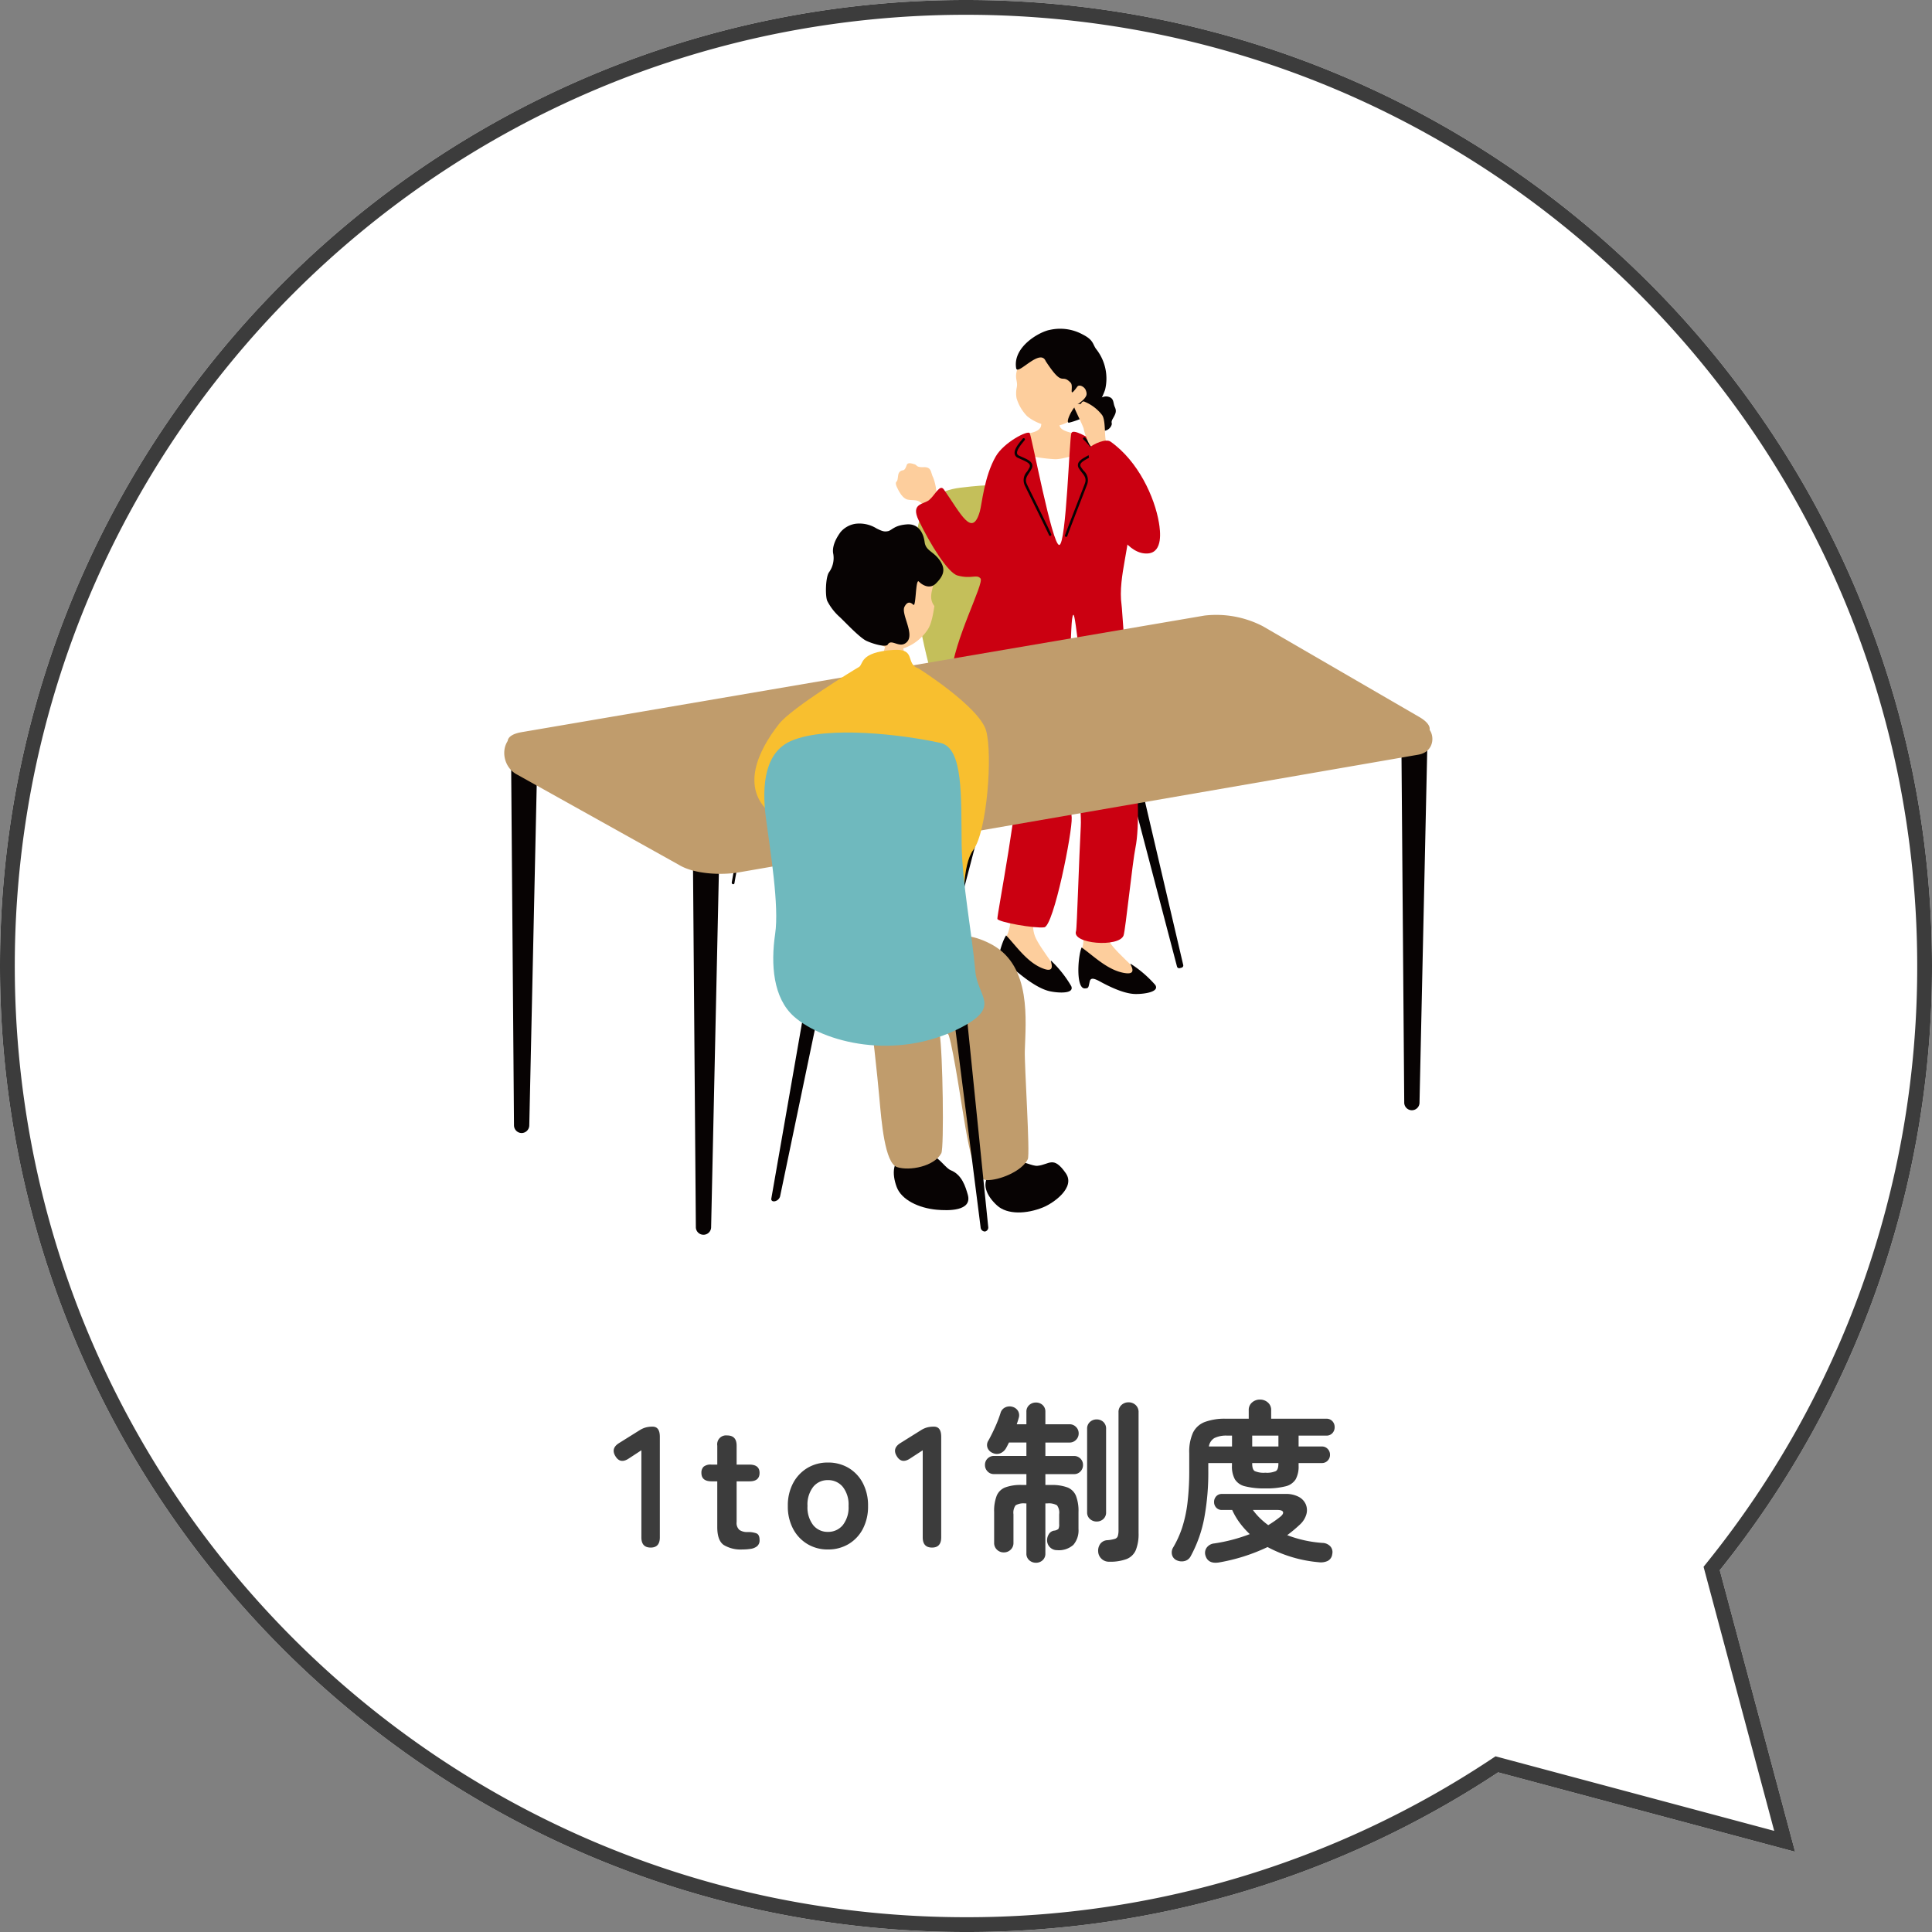 <svg xmlns="http://www.w3.org/2000/svg" xmlns:xlink="http://www.w3.org/1999/xlink" width="392" height="392" viewBox="0 0 392 392"><rect x="0" y="0" width="392" height="392" fill="#808080" stroke="none"/><defs><clipPath id="a"><rect width="188.314" height="183.789" fill="none"/></clipPath></defs><g transform="translate(-122 -8471)"><path d="M-1550,196c0-108.248,87.752-196,196-196s196,87.752,196,196a195.165,195.165,0,0,1-43.059,122.589l15.283,57.135-60.253-16.118A195.061,195.061,0,0,1-1354,392C-1462.248,392-1550,304.248-1550,196Z" transform="translate(1672 8471)" fill="#fff"/><path d="M-1354,3a194.444,194.444,0,0,0-38.9,3.921,192.006,192.006,0,0,0-36.224,11.245,193.014,193.014,0,0,0-32.783,17.794,194.4,194.4,0,0,0-28.566,23.569,194.4,194.4,0,0,0-23.569,28.566,193.017,193.017,0,0,0-17.794,32.783,192,192,0,0,0-11.245,36.224A194.447,194.447,0,0,0-1547,196a194.445,194.445,0,0,0,3.921,38.9,192.005,192.005,0,0,0,11.245,36.224,193.018,193.018,0,0,0,17.794,32.783,194.408,194.408,0,0,0,23.569,28.566,194.4,194.4,0,0,0,28.566,23.569,193.012,193.012,0,0,0,32.783,17.794,192,192,0,0,0,36.224,11.245A194.44,194.44,0,0,0-1354,389a192.14,192.14,0,0,0,106.315-31.9l1.126-.745,56.542,15.125L-1204.35,317.9l.951-1.185a193.927,193.927,0,0,0,17.818-26.383,192.541,192.541,0,0,0,13.33-29.236A192.485,192.485,0,0,0-1161,196a194.447,194.447,0,0,0-3.921-38.9,192,192,0,0,0-11.245-36.224,193,193,0,0,0-17.794-32.783,194.4,194.4,0,0,0-23.569-28.566,194.4,194.4,0,0,0-28.566-23.569,193.011,193.011,0,0,0-32.782-17.794A192.007,192.007,0,0,0-1315.1,6.921,194.443,194.443,0,0,0-1354,3m0-3c108.248,0,196,87.752,196,196a195.165,195.165,0,0,1-43.059,122.589l15.283,57.135-60.253-16.118A195.06,195.06,0,0,1-1354,392c-108.248,0-196-87.753-196-196S-1462.248,0-1354,0Z" transform="translate(1672 8471)" fill="#3c3c3c"/><path d="M-65.975,0q-1.89,0-1.89-2.065V-19.74l-2.52,1.645q-1.75,1.19-2.73-.42-1.015-1.61.735-2.695l4.2-2.625a4.644,4.644,0,0,1,1.225-.542,5.353,5.353,0,0,1,1.365-.158q1.47,0,1.47,2.065V-2.065Q-64.12,0-65.975,0Zm18.62.385a6.639,6.639,0,0,1-3.8-.91q-1.313-.91-1.313-3.64V-13.44H-53.62q-2.065,0-2.065-1.715a1.681,1.681,0,0,1,.438-1.243,2.242,2.242,0,0,1,1.592-.437h1.19v-3.85a1.8,1.8,0,0,1,2-2.065q1.925,0,1.925,2.065v3.85h2.59q2.065,0,2.065,1.68,0,1.715-2.03,1.715h-2.625v8.26a1.882,1.882,0,0,0,.577,1.61,2.8,2.8,0,0,0,1.663.42,4.824,4.824,0,0,1,1.767.263q.648.262.648,1.347A1.532,1.532,0,0,1-44.4-.263a2.715,2.715,0,0,1-1.3.525A10.815,10.815,0,0,1-47.355.385Zm17.325,0a7.9,7.9,0,0,1-4.147-1.1A7.867,7.867,0,0,1-37.082-3.8,9.619,9.619,0,0,1-38.15-8.435a9.619,9.619,0,0,1,1.068-4.637,7.867,7.867,0,0,1,2.905-3.08,7.9,7.9,0,0,1,4.147-1.1,8.037,8.037,0,0,1,4.217,1.1,7.744,7.744,0,0,1,2.888,3.08,9.75,9.75,0,0,1,1.05,4.637A9.75,9.75,0,0,1-22.925-3.8a7.744,7.744,0,0,1-2.888,3.08A8.037,8.037,0,0,1-30.03.385Zm0-3.57A3.807,3.807,0,0,0-27-4.55,5.789,5.789,0,0,0-25.83-8.435,5.789,5.789,0,0,0-27-12.32a3.807,3.807,0,0,0-3.028-1.365A3.719,3.719,0,0,0-33-12.32,5.849,5.849,0,0,0-34.16-8.435,5.849,5.849,0,0,0-33-4.55,3.719,3.719,0,0,0-30.03-3.185ZM-8.89,0q-1.89,0-1.89-2.065V-19.74L-13.3-18.1q-1.75,1.19-2.73-.42-1.015-1.61.735-2.695l4.2-2.625a4.644,4.644,0,0,1,1.225-.542A5.353,5.353,0,0,1-8.5-24.535q1.47,0,1.47,2.065V-2.065Q-7.035,0-8.89,0ZM12.18,3.08a1.978,1.978,0,0,1-1.347-.508,1.746,1.746,0,0,1-.578-1.382V-8.96H10.01a3.231,3.231,0,0,0-1.943.385,2.549,2.549,0,0,0-.437,1.82V-.98A1.855,1.855,0,0,1,7.053.438,1.949,1.949,0,0,1,5.67.98,1.949,1.949,0,0,1,4.288.438,1.855,1.855,0,0,1,3.71-.98V-7.21a8.457,8.457,0,0,1,.525-3.325,3.1,3.1,0,0,1,1.75-1.68,9.053,9.053,0,0,1,3.29-.49h.98V-14.91H3.675a1.731,1.731,0,0,1-1.3-.542,1.818,1.818,0,0,1-.525-1.313,1.76,1.76,0,0,1,.525-1.3,1.76,1.76,0,0,1,1.3-.525h6.58v-2.73H6.72l-.28.56q-.14.28-.28.525a2.4,2.4,0,0,1-1.19,1.1,1.92,1.92,0,0,1-1.54-.053A1.887,1.887,0,0,1,2.4-20.16a1.655,1.655,0,0,1,.158-1.575q.7-1.26,1.382-2.782A24.109,24.109,0,0,0,5.005-27.3a1.758,1.758,0,0,1,.945-1.138,2.059,2.059,0,0,1,1.47-.122,1.874,1.874,0,0,1,1.155.875A1.78,1.78,0,0,1,8.68-26.25q-.07.28-.175.6l-.21.63h1.96v-2.52a1.746,1.746,0,0,1,.578-1.382,1.978,1.978,0,0,1,1.347-.507,1.96,1.96,0,0,1,1.365.507,1.772,1.772,0,0,1,.56,1.382v2.52h4.9a1.788,1.788,0,0,1,1.313.543,1.788,1.788,0,0,1,.543,1.312,1.788,1.788,0,0,1-.543,1.313,1.788,1.788,0,0,1-1.312.543h-4.9v2.73h5.81a1.76,1.76,0,0,1,1.3.525,1.76,1.76,0,0,1,.525,1.3,1.818,1.818,0,0,1-.525,1.313,1.731,1.731,0,0,1-1.3.542h-5.81V-12.7H15.26a9.027,9.027,0,0,1,3.307.49,3.1,3.1,0,0,1,1.733,1.68,8.457,8.457,0,0,1,.525,3.325v3.43A4.506,4.506,0,0,1,19.793-.56,4.392,4.392,0,0,1,16.485.525,1.984,1.984,0,0,1,15.1,0a2,2,0,0,1-.648-1.365,2.278,2.278,0,0,1,.333-1.313A1.534,1.534,0,0,1,15.82-3.43a1.652,1.652,0,0,0,.927-.35,1.908,1.908,0,0,0,.158-.98V-6.755a2.549,2.549,0,0,0-.438-1.82A3.315,3.315,0,0,0,14.49-8.96h-.385V1.19a1.772,1.772,0,0,1-.56,1.382A1.96,1.96,0,0,1,12.18,3.08Zm14.84-.21a2.126,2.126,0,0,1-1.54-.612A2.122,2.122,0,0,1,24.815.77,2.349,2.349,0,0,1,25.27-.788,1.909,1.909,0,0,1,26.74-1.5a7.483,7.483,0,0,0,1.453-.263.9.9,0,0,0,.612-.577,4.247,4.247,0,0,0,.14-1.26V-27.44a1.912,1.912,0,0,1,.6-1.488,2.055,2.055,0,0,1,1.435-.543,2.055,2.055,0,0,1,1.435.543,1.912,1.912,0,0,1,.6,1.488v24.5a8.742,8.742,0,0,1-.56,3.448,3.374,3.374,0,0,1-1.872,1.82A9.506,9.506,0,0,1,27.02,2.87ZM24.5-5.285a1.978,1.978,0,0,1-1.347-.508,1.746,1.746,0,0,1-.578-1.383v-16.9a1.788,1.788,0,0,1,.578-1.417,1.978,1.978,0,0,1,1.347-.508,1.96,1.96,0,0,1,1.365.508,1.816,1.816,0,0,1,.56,1.417v16.9a1.772,1.772,0,0,1-.56,1.383A1.96,1.96,0,0,1,24.5-5.285ZM40.775,2.59a1.662,1.662,0,0,1-.98-1.155,1.93,1.93,0,0,1,.245-1.47,20.5,20.5,0,0,0,1.838-4.078,26.664,26.664,0,0,0,1.067-5.023,54.369,54.369,0,0,0,.35-6.58V-19.18a9.381,9.381,0,0,1,.752-4.112,4.418,4.418,0,0,1,2.4-2.187,11.661,11.661,0,0,1,4.3-.665h4.62V-27.86a1.974,1.974,0,0,1,.683-1.592,2.39,2.39,0,0,1,1.592-.577,2.39,2.39,0,0,1,1.593.577,1.974,1.974,0,0,1,.682,1.592v1.715H71.085a1.606,1.606,0,0,1,1.26.507A1.748,1.748,0,0,1,72.8-24.43a1.748,1.748,0,0,1-.455,1.208,1.605,1.605,0,0,1-1.26.507h-5.6v2.205H70.21a1.563,1.563,0,0,1,1.173.49,1.651,1.651,0,0,1,.473,1.19,1.651,1.651,0,0,1-.473,1.19,1.563,1.563,0,0,1-1.173.49H65.485v.56a5.366,5.366,0,0,1-.6,2.748,3.332,3.332,0,0,1-2.065,1.417,15.6,15.6,0,0,1-4.1.42,15.636,15.636,0,0,1-4.077-.42,3.341,3.341,0,0,1-2.082-1.417,5.366,5.366,0,0,1-.6-2.748v-.56h-4.8v1.47a50.465,50.465,0,0,1-.84,9.8,26.452,26.452,0,0,1-2.73,7.63,1.9,1.9,0,0,1-1.225.98A2.41,2.41,0,0,1,40.775,2.59Zm8.61.42q-2.275.385-2.8-1.4A1.809,1.809,0,0,1,46.848,0,2.143,2.143,0,0,1,48.37-.84a33.815,33.815,0,0,0,7.21-1.89,17.048,17.048,0,0,1-2.03-2.275A14.072,14.072,0,0,1,52.01-7.63H49.945A1.521,1.521,0,0,1,48.773-8.1a1.615,1.615,0,0,1-.437-1.137,1.66,1.66,0,0,1,.438-1.173,1.521,1.521,0,0,1,1.173-.472h12.88a5.476,5.476,0,0,1,2.66.577,3.151,3.151,0,0,1,1.452,1.523,3.083,3.083,0,0,1,.122,2.03,4.555,4.555,0,0,1-1.33,2.1A28.773,28.773,0,0,1,63.175-2.52a24.655,24.655,0,0,0,7.14,1.575,2.254,2.254,0,0,1,1.61.7A1.763,1.763,0,0,1,72.31,1.33a1.748,1.748,0,0,1-.927,1.383,3.3,3.3,0,0,1-1.8.263A27.025,27.025,0,0,1,59.185-.105,37.91,37.91,0,0,1,49.385,3.01ZM56.07-20.51h5.32v-2.205H56.07ZM59.325-4.55A21.932,21.932,0,0,0,61.74-6.23q.735-.595.577-1t-1.173-.4H56.21a12.573,12.573,0,0,0,1.417,1.645A15.529,15.529,0,0,0,59.325-4.55Zm-.6-10.64a4.507,4.507,0,0,0,2.153-.332q.507-.333.507-1.488v-.14H56.07v.14q0,1.155.507,1.488A4.507,4.507,0,0,0,58.73-15.19ZM47.285-20.51h4.69v-2.205H51a5.426,5.426,0,0,0-2.59.49A2.365,2.365,0,0,0,47.285-20.51Z" transform="translate(320 8785)" fill="#3c3c3c"/><g transform="translate(224.313 8537.711)"><g clip-path="url(#a)"><path d="M162.591,145.536a.46.46,0,0,1-.331.549l-.383.1a.458.458,0,0,1-.549-.329l-11.705-44.636c-.243-.926-.055-1.8.422-1.916l.766-.192c.477-.12,1.05.56,1.268,1.494Z" transform="translate(-24.83 -16.456)" fill="#070303"/><path d="M104.079,150.446a.459.459,0,0,0,.331.549l.383.1a.457.457,0,0,0,.549-.329l11.705-44.636c.243-.926.055-1.8-.422-1.916l-.766-.192c-.477-.119-1.05.56-1.268,1.494Z" transform="translate(-17.282 -17.271)" fill="#070303"/><path d="M126.9,41.855c-5-2.952-5.743-4.788-17.827-3.293-9.2,1.138-8.965,8.59-9.305,16.765s3.919,23.608,5.281,27.014,3.718,9.829,8.827,12.213,7.119,2.711,13.932,3.052,17.714,1.362,22.483-1.022,7.153-11.241-1.7-20.438-15.168-10.1-14.737-16.633-2.862-14.933-6.95-17.659" transform="translate(-16.564 -6.316)" fill="#c4bf5a"/><path d="M103.483,38.378a10.106,10.106,0,0,0-.641-2.781c-.52-.975-.271-2.147-1.9-2.09s-1.294-.432-1.911-.6-1.343-.426-1.561.2-.42.995-.761,1.038a1.04,1.04,0,0,0-.932.861c-.122.61-.1,1.2-.364,1.434s-.1.776.164,1.3,1.017,2.167,2.182,2.367,1.971-.1,2.777.79c.123.136.381.7.661,1.117.735.821,4.051-1.609,3.231-2.654-.254-.394-.9-.8-.945-.981" transform="translate(-15.822 -5.431)" fill="#fdce9d"/><path d="M140.2,149.388c1.428-3.183-.129-6.46.254-9.785.2-1.725,4.2-3.78,4.135-2.111-.089,2.172.206,7.61,1.625,9.832,1.584,2.481,7.429,6.879,6.392,7.569-2.8.93-13.195-1.736-12.406-5.5" transform="translate(-23.275 -22.73)" fill="#fdce9d"/><path d="M140.347,150.525c2.419,1.693,5.377,4.749,8.907,5.214,2.761.374.494-2.275,1.1-1.862a23.4,23.4,0,0,1,4.923,4.243c.935,1.382-2.046,1.858-3.932,1.85-1.142-.005-3.252-.331-7.338-2.573-1.283-.7-1.846-.712-2.019.03-.286,1.229-.184,1.378-.994,1.406-1.837.064-1.436-6.486-.649-8.309" transform="translate(-23.197 -24.997)" fill="#070303"/><path d="M121.547,146.558c2.006-2.854,1.1-6.367,2.109-9.559.523-1.655,4.847-2.912,4.462-1.286-.5,2.116-1.244,7.51-.274,9.962,1.084,2.736,5.985,8.165,4.837,8.646-2.924.38-12.624-4.214-11.134-7.764" transform="translate(-20.159 -22.412)" fill="#fdce9d"/><path d="M121.754,147.588c2.053,2.122,4.376,5.685,7.754,6.812,2.639.893.916-2.139,1.435-1.618a23.327,23.327,0,0,1,4.025,5.1c.655,1.534-2.361,1.434-4.211,1.068-1.12-.221-3.131-.943-6.715-3.921-1.126-.936-1.677-1.05-1.987-.354-.515,1.153-.443,1.318-1.244,1.192-1.815-.286-.176-6.64.943-8.28" transform="translate(-19.928 -24.509)" fill="#070303"/><path d="M120.237,69.262c-.135.241-9.781,13.139-5.584,22.118,3.351,7.17,7.364,8.2,8.11,10.2,1.1,2.968-4.025,29.321-3.844,29.667.361.69,7.6,1.951,9.513,1.694s5.733-19.411,5.565-22.267c-.157-2.647-2.486-13.2-.43-12.133,1.151.6,2.49,10.085,2.272,13.952-.342,6.069-.779,20.73-.957,21.2-.989,2.621,8.769,3.4,9.643.884.385-1.108,1.8-14.872,2.413-17.82.825-3.992.655-13.413-.675-19.274-.664-2.928-2.172-15.319-2.857-18.76-.764-3.833-1.508-6.66-1.808-6.918-.607-.522-21.361-2.546-21.361-2.546" transform="translate(-18.864 -11.502)" fill="#cb0011"/><path d="M133.017,19.493c-.219,0-3.086.205-3.36.179-.109.462.022,3.036-.3,3.576-.731,1.237-2.715,1.036-3.639,1.672-.99.683-2.078,2.066-1.966,3.212.016,1.592.143,7.455.207,7.992.429,3.582,7.03,3.584,8.5,3.534,5.54-.192,9.408-1.863,9.552-7.116a13.031,13.031,0,0,0-4.575-7.58c-.695-.57-3.161-.618-4-1.63-.536-.643-.418-3.532-.418-3.839" transform="translate(-20.55 -3.237)" fill="#fdce9d"/><path d="M139.852,29.675c-1.663.2-5.587,1.735-7.55,1.716a32.837,32.837,0,0,1-4.768-.6c-1.978-.258-2.466,2.018-2.332,4.881s1.348,11.495,1.363,14.748-5.77,24.1-1.572,23.878,20.623,1.634,20.408-2.516-3.067-41.452-5.548-42.108" transform="translate(-20.503 -4.928)" fill="#fff"/><path d="M143.179,71.746c-.865-3.114-1.114-10.323-1.293-11.577-.817-5.737,2.138-12.9,1.494-17.932-.743-5.8-3.4-12.893-6.229-14.748-2.107-1.307-5.015-3.077-5.437-2.192-.412.865-1.031,22.624-2.467,22.726s-5.588-22.075-6-22.693-5.237,1.883-6.876,4.716c-2.348,4.055-2.809,9.669-3.235,11.161-1.563,5.48-3.885.412-7.294-4.432-.838-1.191-1.73,1.064-2.985,2.116-1.108.928-3.823.64-2.127,4.146,2.351,4.864,5.933,10.643,7.874,11.18,2.852.787,3.869-.331,4.665.6.811.945-5.45,12.588-5.94,19.582-.3,4.28,16.149,4.193,21.307,4.767,3.628.4,2.574-16.468,3.47-16.972.56-.315,1.619,15.649,3.26,15.736,5.835.307,10.341,2.922,7.811-6.182" transform="translate(-16.638 -4.161)" fill="#cb0011"/><path d="M131.357,46.448a.248.248,0,0,1-.206-.153c-.224-.549-2.094-4.346-3.46-7.118-.7-1.416-1.272-2.581-1.449-2.954a2.541,2.541,0,0,1,.45-2.822,9.076,9.076,0,0,0,.471-.782.7.7,0,0,0,.082-.565c-.158-.447-.93-.789-1.748-1.151-.218-.1-.44-.2-.66-.3a1.09,1.09,0,0,1-.648-.751c-.2-.9.751-2.062,1.382-2.835.09-.109.169-.207.232-.288a.248.248,0,1,1,.392.3c-.066.084-.148.184-.24.3-.5.612-1.431,1.75-1.282,2.413a.608.608,0,0,0,.375.411c.216.1.434.2.649.294.959.424,1.786.791,2.015,1.44a1.176,1.176,0,0,1-.108.956,9.237,9.237,0,0,1-.5.826c-.514.789-.885,1.359-.419,2.338.177.372.751,1.535,1.447,2.949,1.368,2.779,3.243,6.585,3.474,7.149a.246.246,0,0,1-.135.323.24.24,0,0,1-.118.018" transform="translate(-20.619 -4.423)" fill="#070303"/><path d="M136.711,46.6a.247.247,0,0,0,.191-.169c.176-.567,1.709-4.512,2.828-7.394.572-1.469,1.042-2.681,1.187-3.068a2.543,2.543,0,0,0-.695-2.773,8.781,8.781,0,0,1-.537-.737.7.7,0,0,1-.131-.555c.118-.459.858-.867,1.641-1.3.209-.115.422-.232.631-.354a1.091,1.091,0,0,0,.58-.8c.123-.911-.928-1.99-1.624-2.7-.1-.1-.186-.191-.256-.268a.249.249,0,0,0-.35-.013.247.247,0,0,0-.013.349c.073.079.163.173.266.277.55.566,1.577,1.619,1.486,2.292a.613.613,0,0,1-.339.443c-.206.121-.415.236-.62.349-.918.506-1.711.943-1.882,1.609a1.18,1.18,0,0,0,.192.943c.181.286.377.537.565.779.581.742,1,1.278.621,2.294-.144.385-.615,1.594-1.185,3.063-1.122,2.886-2.658,6.842-2.84,7.425a.247.247,0,0,0,.163.309.242.242,0,0,0,.119.007" transform="translate(-22.654 -4.384)" fill="#070303"/><path d="M141.278,21.716c1.143,1.683,1.156.337,2.64,1.449a1.8,1.8,0,0,0,2.512-.62c.462-.822-.181-.6.405-1.615s.771-1.489.394-2.315-.148-1.695-1.137-2.043-1.311.188-1.881.054-1.208-.553-1.845.516-1.6,1.188-1.611,1.911-.7,1.415.523,2.664" transform="translate(-23.341 -2.729)" fill="#070303"/><path d="M137.524,16.812A6.741,6.741,0,0,1,131.777,20a9.293,9.293,0,0,1-5.009-2.026,8.923,8.923,0,0,1-2.136-3.622,5.659,5.659,0,0,1,.026-2.172c.342-1.705-.853-1.77.642-5.15.454-1.026,3.126-5.69,8.107-5.571,4.379.1,7.5,10.523,4.116,15.354" transform="translate(-20.68 -0.242)" fill="#fdce9d"/><path d="M130.522,6.55c-1.146-2.711-5.725,3.071-5.993,1.433-.714-4.358,4.787-7.4,6.846-7.762a9.547,9.547,0,0,1,6.674.942c2.293,1.166,1.968,2.016,2.774,3.021a9.624,9.624,0,0,1,1.761,8.147,12.092,12.092,0,0,1-3.376,5.145,15.543,15.543,0,0,1-3.913,1.564c-.947.228.739-3.386,1.986-3.911,1.856-1.348,1.626-2.019,1.368-2.694s-1.319-1.228-1.713-.69c-1.961,2.679-.632-.069-1.354-.815-1.962-2.025-1.4,1.229-5.06-4.378" transform="translate(-20.669 0)" fill="#070303"/><path d="M144.353,20.479c.78,1.147.376,4.813.867,5.442,2.434,3.119-2.133,4.217-2.306,3.073-.078-.512-.162-1.647-.752-2.083s-1.424-2.85-1.569-3.693c-.083-.479-1.463-3.217-1.867-4.2-.223-.539.3-.932,1.138-.816.294.042.324-.793.994-.432a8.624,8.624,0,0,1,3.5,2.705" transform="translate(-23.029 -2.937)" fill="#fdce9d"/><path d="M154.2,50.1c-7.695.626-12.817-20.636-12.082-21.313,1.092-1.007,3.567-2.025,4.488-1.373,5.617,3.967,8.951,11.27,9.821,16.473.273,1.628.851,5.963-2.227,6.214" transform="translate(-23.589 -4.518)" fill="#cb0011"/><path d="M154.026,89.093c-.33,0-.72-.02-1.183-.062-.391-.035-1.011-.063-1.778-.1-1.719-.078-4.317-.2-6.71-.512q-.55-.071-1.116-.141c-3.347-.415-6.807-.845-7.491-2.853a.275.275,0,1,1,.52-.178c.575,1.682,4.01,2.108,7.038,2.484.379.047.753.093,1.121.142,2.37.313,4.954.43,6.663.508.777.036,1.405.064,1.8.1,2.22.2,2.436-.1,2.87-.7.052-.071.106-.145.165-.223.375-.49.811-2.82,1.163-6.23a.275.275,0,1,1,.547.057c-.264,2.555-.7,5.758-1.273,6.508l-.157.213c-.456.628-.791.987-2.182.987" transform="translate(-22.541 -13.465)" fill="#070303"/><path d="M172.449,88.967a27.741,27.741,0,0,1-3.54-.379c-.565-.083-1.119-.163-1.624-.225-1.836-.224-1.946-1.943-2.019-3.081-.013-.211-.026-.407-.048-.576a.276.276,0,0,1,.237-.309.273.273,0,0,1,.309.238c.024.18.037.388.052.611.087,1.361.255,2.414,1.536,2.57.509.062,1.067.143,1.636.227a17.96,17.96,0,0,0,4.049.336.275.275,0,1,1,.083.544,4.477,4.477,0,0,1-.671.043" transform="translate(-27.437 -14.015)" fill="#070303"/><path d="M54.086,130.416a.318.318,0,0,0,.08.03.249.249,0,0,0,.313-.19c.048-.313.135-.806.243-1.413a76.007,76.007,0,0,0,1.107-7.821c.022-.536.077-1.153.135-1.816.223-2.5.5-5.616-.646-7.773-1.482-2.792-5.837-3.9-8.177-4.493a.25.25,0,0,0-.32.181.292.292,0,0,0,.224.319c2.246.57,6.426,1.632,7.784,4.187,1.071,2.019.8,5.051.586,7.487-.06.672-.115,1.3-.137,1.84a75.783,75.783,0,0,1-1.1,7.757c-.108.61-.2,1.107-.245,1.421a.282.282,0,0,0,.154.284" transform="translate(-7.775 -17.758)" fill="#070303"/><path d="M49.6,202.923a1.551,1.551,0,1,1-3.1-.02l-.58-73.5c-.021-2.608,1.178-4.77,2.678-4.761s2.669,2.187,2.611,4.794Z" transform="translate(-7.626 -20.699)" fill="#070303"/><path d="M5.354,178.214a1.577,1.577,0,0,1-1.562,1.565,1.575,1.575,0,0,1-1.54-1.585l-.58-73.5c-.021-2.608,1.178-4.77,2.678-4.761s2.669,2.187,2.611,4.794Z" transform="translate(-0.277 -16.596)" fill="#070303"/><path d="M221.951,172.628a1.551,1.551,0,1,1-3.1-.019l-.58-73.5c-.021-2.607,1.178-4.771,2.678-4.761s2.669,2.187,2.611,4.794Z" transform="translate(-36.247 -15.669)" fill="#070303"/><path d="M187.221,92.635c1.594.967,1.78,4.906-1.74,5.521L47.618,122.034c-3.519.615-9.071.379-12.177-1.518L2.534,102.158c-3.607-1.932-3.525-8.04,1.286-8.505L141.626,70.916a20.212,20.212,0,0,1,12.047,2.329Z" transform="translate(0 -11.748)" fill="#c09c6c"/><path d="M185.811,90.326c3.06,1.775,2.743,3.709-.7,4.3L46.533,118.289a20.573,20.573,0,0,1-11.83-2.157L2.934,97.7c-3.06-1.775-2.743-3.709.7-4.3L142.212,69.74a20.579,20.579,0,0,1,11.83,2.157Z" transform="translate(-0.138 -11.553)" fill="#c09c6c"/><path d="M97.49,200.856c-3.156.872-3.1,3.951-2.129,6.57s4.495,4.292,8.13,4.618c2.218.2,7.279.358,6.294-3.066-.466-1.622-1.175-4.034-3.443-4.943-.968-.388-2.093-2.2-3.593-2.97-2.016-1.04-5.258-.209-5.258-.209" transform="translate(-15.739 -33.303)" fill="#070303"/><path d="M88.421,160.823c-.424-2.195-.114-5.27-.7-8.269-.4-9.926,13.007-13.07,16.142-6.041.432,6.908-1.594,16.6-.961,20.2.64,3.632.934,23.164.342,24.267-1.45,2.7-6.461,3.626-8.968,2.816s-3.176-9.3-3.6-14.05c-.4-4.442-1.465-14.789-2.262-18.92" transform="translate(-14.567 -23.7)" fill="#c09c6c"/><path d="M118.315,204.7c-2.4,2.225-.942,4.936,1.128,6.813s5.964,1.747,9.343.365c2.061-.843,6.625-4,4.587-6.925-2.543-3.644-3.3-1.733-5.737-1.5-1.037.1-2.868-.988-4.556-.987-2.268,0-4.766,2.231-4.766,2.231" transform="translate(-19.441 -33.624)" fill="#070303"/><path d="M105.728,167.942c-.534-1.7-7-3.523-8.961-4.959-6.539-4.792-2.607-10.478,3.911-13.422,1.4-.631,6.683-4.117,13.967,0,7.816,4.418,6.676,15.236,6.486,21.448-.091,2.935,1.106,20.963.606,21.99-1.224,2.515-5.948,4.353-8.387,4.238s-3.579-6.885-4.261-10.658c-.64-3.531-2.357-15.447-3.361-18.638" transform="translate(-15.512 -24.508)" fill="#c09c6c"/><path d="M92.1,76.7c.227.009,3.2.348,3.482.333a20.9,20.9,0,0,0,.647,2.856c.259.6,2.176,4.042,2.447,4.346-3.41,2.686-7.991,2.12-10.1-.53.608-.268,2.557-3.362,2.861-4.511.223-.841.645-2.175.659-2.494" transform="translate(-14.71 -12.738)" fill="#fdce9d"/><path d="M84.983,65.473c-1.2-5.411-.467-12.235,6.149-13.281s8.75,4.683,9.643,6.326c1.095,2.015-1.288,4.113.44,6.378-.575,4-1.217,4.6-1.805,5.415a9.682,9.682,0,0,1-5.195,3.4c-1.717.319-4.1-.88-5.415-1.915a11.565,11.565,0,0,1-2.667-2.97,2.351,2.351,0,0,1-1.467-.819,3.543,3.543,0,0,1-.69-1.946.727.727,0,0,1,1.006-.589" transform="translate(-13.945 -8.646)" fill="#fdce9d"/><path d="M90.958,48.895c-.738.164-1.126.13-2.423-.525a6.565,6.565,0,0,0-4.306-.944,4.981,4.981,0,0,0-2.985,1.666c-.47.648-1.758,2.476-1.525,4.254a4.951,4.951,0,0,1-.816,3.9c-.713.926-.816,4.811-.367,5.838a11.258,11.258,0,0,0,2.409,3.155c.717.6,4.038,4.233,5.529,4.935,1.324.623,3.981,1.381,4.339.754.756-1.322,2.456.994,3.916-.552,1.555-1.647-1.265-5.667-.528-7.11.6-1.168,1.244-.938,1.805-.406s.426-5.419,1.111-4.715,2.221,1.655,3.5.355,2.117-2.628.806-4.571-2.892-1.979-3.133-3.8-1.218-3.773-3.623-3.583-2.848,1.023-3.7,1.349" transform="translate(-12.997 -7.86)" fill="#070303"/><path d="M107.874,94.513c1.357,4.811.178,20.481-2.59,24.177-2.289,3.056-2.041,11.395-1.85,14.679.194,3.355.28,12.412-3.111,13.3-2.574.674-16.655,3.007-21.208,1.915-4.045-.971-7.088-6.31-6.822-14.841.038-1.226,3.379-12.766-8.191-22.5-6.108-5.136-2.476-12.721,1.762-18.106,2.575-3.273,15.5-11.155,16.206-11.542.947-.522,0-3,6.954-3.466,4.816-.319,2.338,2.78,5.112,3.748.112.038,12.381,7.822,13.738,12.633" transform="translate(-10.106 -12.971)" fill="#f8bf2f"/><path d="M66.749,203.659a1.426,1.426,0,0,1-1.032.962c-.482.112-.815-.133-.741-.552L71.118,168.9a3.345,3.345,0,0,1,1.952-2.644c.857-.2,1.334.689,1.072,1.946Z" transform="translate(-10.788 -27.604)" fill="#070303"/><path d="M116.338,209.339a.833.833,0,0,1-.665.985.9.9,0,0,1-.875-.861l-5.47-43c-.194-1.525.248-2.844.992-2.9s1.478,1.163,1.633,2.692Z" transform="translate(-18.148 -27.161)" fill="#070303"/><path d="M103.311,120.834c-.132-9.5.379-19.466-4.316-20.5-7.461-1.645-22.97-3.579-30.288-.4-5.22,2.27-6.022,8.715-5.106,15.66s2.712,17.793,1.872,23.49c-.916,6.215-.415,13.024,3.834,16.784,5.9,5.22,20.623,9.066,33.81,2.256,8.31-4.292,3.422-6.245,2.968-11.466-.689-7.913-2.662-17.652-2.775-25.825" transform="translate(-10.508 -16.312)" fill="#6fb9be"/></g></g></g></svg>